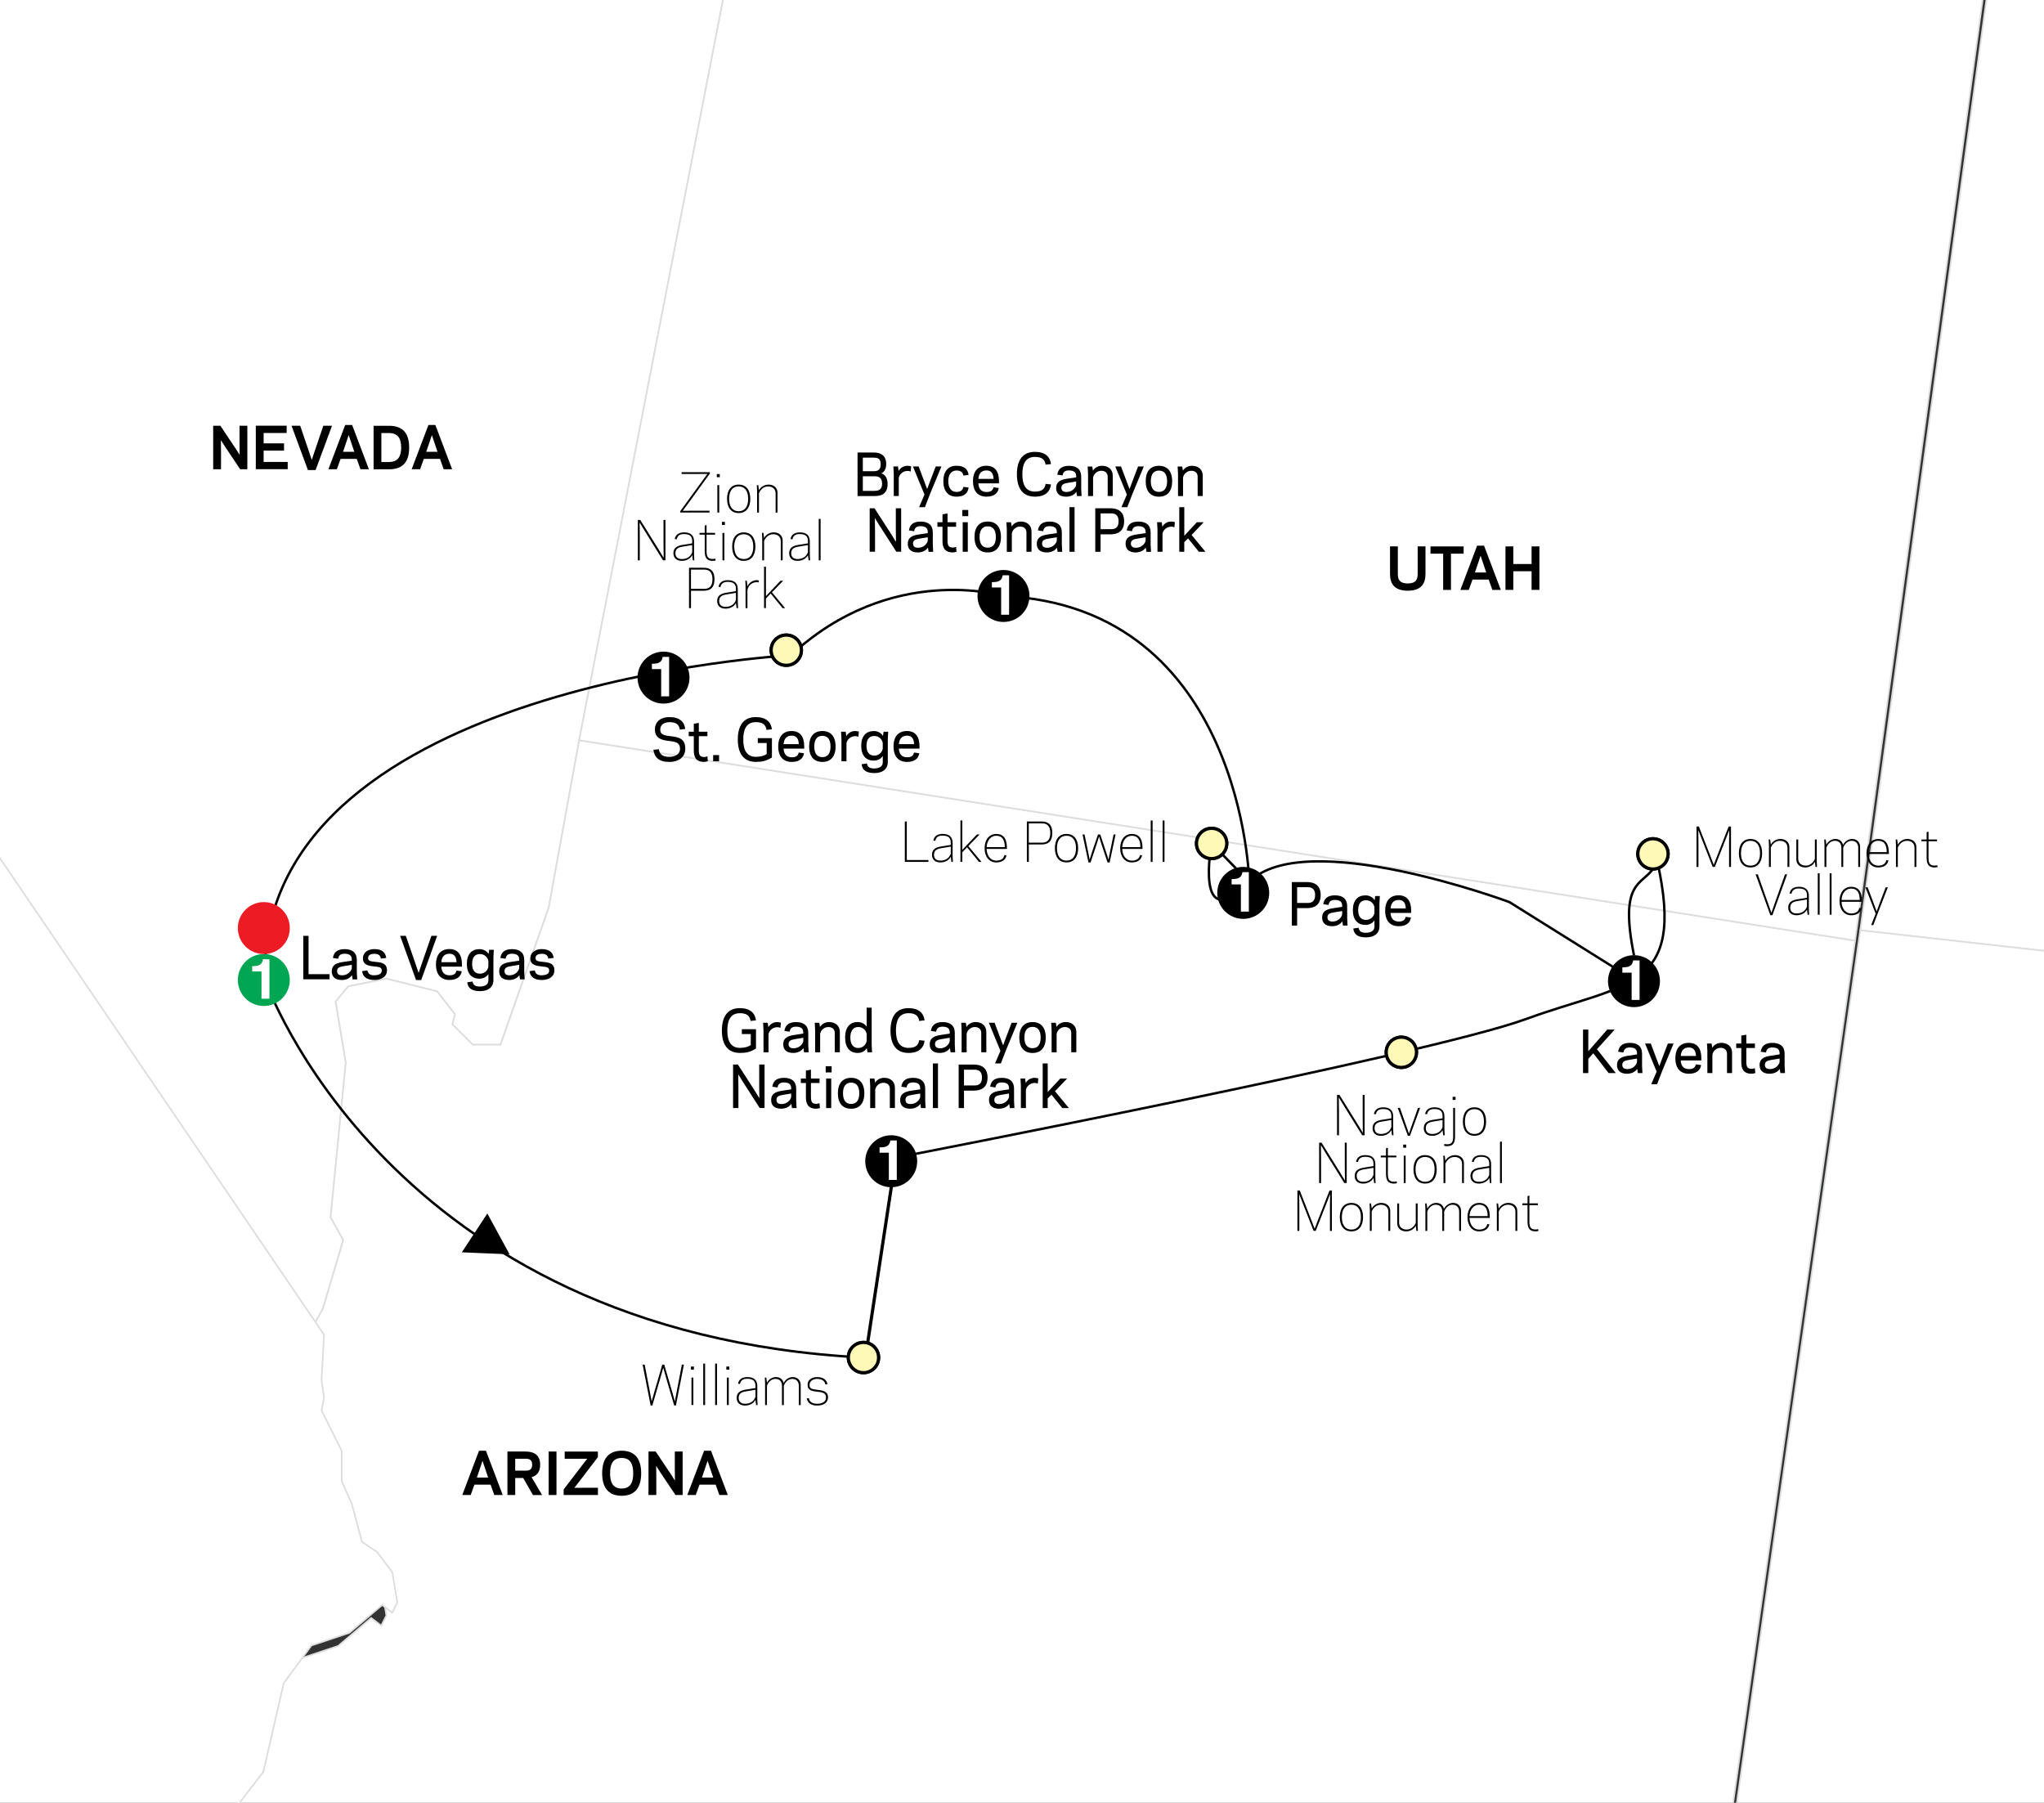 <?xml version="1.0" encoding="utf-8"?>
<!-- Generator: Adobe Illustrator 27.7.0, SVG Export Plug-In . SVG Version: 6.00 Build 0)  -->
<svg version="1.1" xmlns="http://www.w3.org/2000/svg" xmlns:xlink="http://www.w3.org/1999/xlink" x="0px" y="0px"
	 viewBox="0 0 635 560" style="enable-background:new 0 0 635 560;" xml:space="preserve">
<rect x="0" y="0" width="635" height="560" fill="#333333" stroke="none"/>
<style type="text/css">
	.st0{fill:#FFFFFF;stroke:#DCDDDE;stroke-width:0.5;}
	.st1{fill:none;stroke:#000000;stroke-width:0.75;}
	.st2{fill:none;stroke:#000000;}
	.st3{fill:#FFFFFF;}
	.st4{fill:#00A651;}
	.st5{fill:#ED1C24;}
	.st6{fill:#FFFFFF;stroke:#000000;}
	.st7{fill:#FFF9B8;}
	.st8{fill:#333333;}
</style>
<g id="Layer_1">
	<polygon class="st0" points="-157.35,-365.04 -233.01,-67.15 97.19,418.29 96.4,413.56 100.34,406.47 106.64,385.2 102.71,378.1 
		107.43,330.04 104.28,311.11 108.22,306.39 120.04,304.02 135.8,307.96 141.32,315.06 140.52,318.2 146.84,324.51 155.5,324.51 
		170.47,281.95 179.93,229.94 276.87,-268.9 57.78,-314.6 	"/>
	<polygon class="st0" points="495.94,860.38 576.32,292.19 179.93,229.94 179.93,229.94 170.47,281.95 155.5,324.51 146.84,324.51 
		140.52,318.2 141.32,315.06 135.8,307.96 120.04,304.02 108.22,306.39 104.28,311.11 107.43,330.04 102.71,378.1 106.64,385.2 
		100.34,406.47 96.4,413.56 97.19,418.29 96.4,432.48 97.19,437.99 96.4,441.93 102.71,454.53 102.71,464 105.85,471.08 
		109.01,482.9 113.73,486.06 118.46,492.37 120.04,501.82 118.46,504.98 115.31,502.6 105.06,511.29 93.24,515.22 84.58,527.05 
		78.27,554.62 62.51,575.12 53.84,575.12 53.06,580.62 55.42,587.71 54.63,593.23 50.69,605.85 53.84,612.14 64.88,621.61 
		66.45,625.55 63.3,630.28 61.72,636.58 54.63,643.67 50.69,642.89 38.08,640.51 31.78,664.15 324.94,832.79 495.94,861.16 	"/>
	<polygon class="st0" points="576.32,292.19 630.69,-108.92 482.54,-131.78 498.3,-229.49 276.87,-268.9 179.93,229.94 
		179.93,229.94 	"/>
</g>
<g id="routes">
	<polygon class="st0" points="41.8,635.93 -152.08,617.09 -153.65,613.95 -156,604.53 -153.65,599.06 -152.08,598.26 
		-154.44,595.12 -156,595.12 -159.14,586.48 -158.36,583.34 -159.14,551.14 -175.63,515.83 -185.05,506.42 -193.69,491.52 
		-212.52,474.24 -225.08,475.03 -231.36,467.96 -227.44,458.54 -230.57,452.27 -229.79,446.76 -236.86,438.92 -256.48,436.56 
		-268.25,431.84 -282.38,419.3 -291.01,397.32 -303.58,387.9 -316.13,384.76 -352.24,368.28 -364.02,368.28 -378.93,358.07 
		-388.35,349.44 -388.35,341.58 -382.85,334.53 -379.72,317.24 -377.36,306.26 -375,301.55 -378.15,288.98 -387.57,284.28 
		-388.35,273.29 -386,270.16 -383.64,270.16 -382.85,259.94 -392.28,252.1 -416.61,208.93 -418.18,197.17 -422.89,187.73 
		-424.46,178.31 -441.73,153.2 -440.16,128.08 -435.45,123.36 -430.74,121.8 -422.1,112.37 -420.54,95.88 -426.03,89.61 
		-438.59,84.13 -451.15,73.12 -455.86,61.35 -455.07,27.59 -452.72,22.89 -454.29,14.25 -450.36,12.7 -448,-3.01 -444.87,-4.58 
		-441.73,1.7 -441.73,14.25 -440.16,18.18 -428.38,26.82 -426.03,23.69 -425.24,14.25 -430.74,-3.79 -432.31,-14.79 -430.74,-28.9 
		-433.1,-29.69 -441.73,-21.06 -441.73,-15.56 -444.87,-10.85 -455.86,-14.79 -467.62,-31.27 -478.62,-35.98 -478.62,-35.98 
		-473.12,-46.97 -473.12,-83.07 -488.83,-100.35 -495.1,-113.68 -506.88,-144.3 -500.6,-154.5 -502.95,-163.92 -504.52,-171.78 
		-498.24,-193.75 -491.18,-204.75 -488.83,-210.24 -491.18,-231.42 -500.6,-252.62 -501.38,-258.12 -503.74,-263.62 
		-508.44,-268.33 -511.59,-277.74 -513.16,-290.3 -510.81,-294.22 -511.59,-304.44 -501.38,-320.91 -473.12,-352.31 -473.12,-358.6 
		-470.77,-371.15 -464.5,-376.65 -457.43,-388.42 -455.07,-415.89 -460.57,-428.45 -455.07,-441.79 -451.15,-447.29 
		-152.87,-365.66 -228.23,-68.95 100.67,414.61 99.89,428.71 100.67,434.21 99.89,438.14 106.17,450.69 106.17,460.12 
		109.31,467.17 112.45,478.94 117.15,482.09 121.86,488.37 123.43,497.79 121.86,500.92 118.73,498.57 108.52,507.22 96.75,511.14 
		88.11,522.89 81.83,550.37 66.14,570.77 57.5,570.77 56.72,576.28 59.07,583.34 58.28,588.85 54.36,601.39 57.5,607.68 
		68.49,617.09 70.06,621.03 66.92,625.73 65.35,632.01 58.28,639.08 54.36,638.29 	"/>
	<polygon class="st0" points="577.92,288.98 632.08,-110.54 1005.73,-69.73 1156.42,-57.17 1150.15,43.32 1132.88,347.09 
		1055.16,342.37 	"/>
	<polygon class="st0" points="577.92,288.98 497.85,854.92 497.85,855.73 570.86,863.58 576.35,819.62 714.5,836.88 712.93,835.31 
		709.8,827.47 712.93,821.18 712.14,819.62 709.8,816.49 711.37,814.91 1011.99,843.16 1048.1,391.03 1052.03,391.03 
		1055.16,342.37 	"/>
	<path class="st1" d="M388.1,273.96c0,0-1.87-85.35-76.35-88.82c0,0-34.8-10.59-66.03,18.4c0,0-160.21,8.66-163.46,96.34"/>
	<path class="st1" d="M279.28,359.42c0,0,163.98-31.6,194.85-42.89s49.69-8.64,40.77-48.79"/>
	<path class="st1" d="M82.27,304.21c0,0,37.84,109.82,185.98,117.49"/>
	<g>
		<polygon points="150.89,389.32 158.3,389.62 151.4,376.95 143.47,389.01 		"/>
	</g>
	<path class="st1" d="M507.62,304.42l-38.69-24.2c0,0-63.6-23.67-80.83-6.27c-17.24,17.41-11.7-11.95-11.7-11.95l11.7,11.95l0,0"/>
	<path class="st1" d="M513.52,269.94c-3.62,5.04-10.51,3.95-5.9,26.78"/>
</g>
<g id="new_states">
	<g>
		<path d="M229.86,313.16c3.21,0,4.72,1.56,5,3.79l-1.68,0.19c-0.25-1.68-1.28-2.41-3.32-2.41c-3.09,0-3.9,2.51-3.9,5.39
			s0.81,5.37,3.9,5.39c1.45,0,2.62-0.35,3.37-0.87v-3.43h-2.76v-1.51h4.39v5.99c-1.71,1.11-3.11,1.4-5.02,1.39
			c-3.88-0.04-5.58-2.74-5.58-6.96C224.27,315.89,225.96,313.16,229.86,313.16z"/>
		<path d="M238.75,321.25v5.63h-1.56v-6.91l-0.12-2.27h1.43l0.21,1.4c0.49-0.94,1.53-1.61,2.72-1.61c0.44,0,0.89,0.07,1.17,0.19
			l-0.15,1.61c-0.15-0.09-0.51-0.21-0.97-0.21C239.98,319.08,238.91,320.21,238.75,321.25z"/>
		<path d="M245.31,320.48l-1.63-0.24c0.25-1.59,1.12-2.75,3.64-2.75c2.37,0,3.78,1.09,3.78,3.36v3.74l0.12,2.29h-1.43l-0.2-1.32
			c-0.61,0.99-1.86,1.52-3.14,1.52c-2.17,0-3.13-1.07-3.13-2.72c0-1.92,1.37-2.55,3.39-2.86l2.83-0.43v-0.35
			c0-1.28-0.77-1.77-2.19-1.8C245.97,318.91,245.49,319.48,245.31,320.48z M246.55,325.63c1.6,0.03,2.81-1.18,3-2.2v-1.07
			l-2.68,0.45c-1.14,0.19-1.89,0.49-1.89,1.51C244.97,325.21,245.51,325.63,246.55,325.63z"/>
		<path d="M254.74,318.99c0.58-0.9,1.61-1.51,2.81-1.51c1.92,0,3.36,1.09,3.36,3.1v6.29h-1.58v-5.99c0-1.21-0.81-1.85-2.01-1.85
			c-1.43,0-2.42,1.21-2.53,2.17v5.68h-1.56v-6.91l-0.12-2.27h1.43L254.74,318.99z"/>
		<path d="M269.24,318.93v-5.91h1.56v11.57l0.12,2.29h-1.43l-0.2-1.32c-0.54,0.94-1.61,1.52-2.81,1.52c-2.53,0-3.93-1.73-3.93-4.8
			c0-3.07,1.4-4.8,3.93-4.8C267.64,317.49,268.68,318.04,269.24,318.93z M269.24,321.19c-0.13-0.99-1.1-2.17-2.62-2.17
			c-1.5,0-2.45,1.14-2.45,3.26c0,2.13,0.95,3.26,2.45,3.26c1.51,0,2.48-1.16,2.62-2.17V321.19z"/>
		<path d="M282.24,313.16c3.21,0,4.72,1.56,5,3.79l-1.68,0.19c-0.25-1.68-1.28-2.41-3.32-2.41c-3.09,0-3.9,2.51-3.9,5.39
			s0.81,5.39,3.9,5.39c2.04,0,3.08-0.73,3.32-2.41l1.68,0.19c-0.28,2.23-1.79,3.79-5,3.79c-3.9,0-5.59-2.74-5.59-6.96
			C276.64,315.89,278.34,313.16,282.24,313.16z"/>
		<path d="M290.83,320.48l-1.63-0.24c0.25-1.59,1.12-2.75,3.64-2.75c2.37,0,3.78,1.09,3.78,3.36v3.74l0.12,2.29h-1.43l-0.2-1.32
			c-0.61,0.99-1.86,1.52-3.14,1.52c-2.17,0-3.13-1.07-3.13-2.72c0-1.92,1.37-2.55,3.39-2.86l2.83-0.43v-0.35
			c0-1.28-0.77-1.77-2.19-1.8C291.48,318.91,291.01,319.48,290.83,320.48z M292.06,325.63c1.6,0.03,2.81-1.18,2.99-2.2v-1.07
			l-2.68,0.45c-1.14,0.19-1.89,0.49-1.89,1.51C290.48,325.21,291.02,325.63,292.06,325.63z"/>
		<path d="M300.25,318.99c0.58-0.9,1.61-1.51,2.81-1.51c1.92,0,3.36,1.09,3.36,3.1v6.29h-1.58v-5.99c0-1.21-0.81-1.85-2.01-1.85
			c-1.43,0-2.42,1.21-2.53,2.17v5.68h-1.56v-6.91l-0.12-2.27h1.43L300.25,318.99z"/>
		<path d="M312.51,326.27l-1.58,4.07h-1.81l1.68-3.91l-3.6-8.73h1.78l1.79,4.75l0.86,2.27l0.84-2.27l1.81-4.75h1.78L312.51,326.27z"
			/>
		<path d="M316.66,322.29c0-3.2,1.58-4.8,4.11-4.8s4.11,1.59,4.11,4.8c0,3.2-1.58,4.8-4.11,4.8S316.66,325.49,316.66,322.29z
			 M323.3,322.29c0-2.34-1.02-3.31-2.53-3.31c-1.51,0-2.53,0.97-2.53,3.31c0,2.34,1.02,3.31,2.53,3.31
			C322.28,325.59,323.3,324.62,323.3,322.29z"/>
		<path d="M328.21,318.99c0.58-0.9,1.61-1.51,2.81-1.51c1.92,0,3.36,1.09,3.36,3.1v6.29h-1.58v-5.99c0-1.21-0.81-1.85-2.01-1.85
			c-1.43,0-2.42,1.21-2.53,2.17v5.68h-1.56v-6.91l-0.12-2.27h1.43L328.21,318.99z"/>
		<path d="M234.5,338.84l1.41,2.3l-0.05-4.07v-6.39h1.66v13.51h-1.5l-5.25-8.16l-1.42-2.3l0.05,4.07v6.39h-1.66v-13.51h1.5
			L234.5,338.84z"/>
		<path d="M241.56,337.8l-1.63-0.24c0.25-1.59,1.12-2.75,3.64-2.75c2.37,0,3.78,1.09,3.78,3.36v3.74l0.12,2.29h-1.43l-0.2-1.32
			c-0.61,0.99-1.86,1.52-3.14,1.52c-2.17,0-3.13-1.07-3.13-2.72c0-1.92,1.37-2.55,3.39-2.86l2.83-0.43v-0.35
			c0-1.28-0.77-1.77-2.19-1.8C242.22,336.23,241.74,336.8,241.56,337.8z M242.8,342.95c1.6,0.03,2.81-1.18,2.99-2.2v-1.07
			l-2.68,0.45c-1.14,0.19-1.89,0.49-1.89,1.51C241.22,342.53,241.76,342.95,242.8,342.95z"/>
		<path d="M248.79,335.02h1.58v-2.46l1.56-0.28v2.74h2.67v1.4h-2.67v4.33c0,1.73,0.53,2.11,1.65,2.13c0.44,0.02,0.82-0.14,1-0.23
			l0.15,1.54c-0.26,0.1-0.72,0.21-1.18,0.21c-2.67,0-3.18-1.73-3.18-3.55v-4.43h-1.58V335.02z"/>
		<path d="M258.36,333.13h-1.84v-1.92h1.84V333.13z M256.65,335.02h1.58v9.18h-1.58V335.02z"/>
		<path d="M260.3,339.61c0-3.2,1.58-4.8,4.11-4.8c2.53,0,4.11,1.59,4.11,4.8c0,3.21-1.58,4.8-4.11,4.8
			C261.88,344.4,260.3,342.81,260.3,339.61z M266.95,339.61c0-2.34-1.02-3.31-2.53-3.31c-1.51,0-2.53,0.97-2.53,3.31
			c0,2.34,1.02,3.31,2.53,3.31C265.93,342.91,266.95,341.94,266.95,339.61z"/>
		<path d="M271.85,336.31c0.58-0.9,1.61-1.51,2.81-1.51c1.92,0,3.36,1.09,3.36,3.1v6.29h-1.58v-5.99c0-1.21-0.81-1.85-2.01-1.85
			c-1.43,0-2.42,1.21-2.53,2.17v5.68h-1.56v-6.91l-0.12-2.27h1.43L271.85,336.31z"/>
		<path d="M281.64,337.8l-1.63-0.24c0.25-1.59,1.12-2.75,3.64-2.75c2.37,0,3.78,1.09,3.78,3.36v3.74l0.12,2.29h-1.43l-0.2-1.32
			c-0.61,0.99-1.86,1.52-3.14,1.52c-2.17,0-3.13-1.07-3.13-2.72c0-1.92,1.37-2.55,3.39-2.86l2.83-0.43v-0.35
			c0-1.28-0.77-1.77-2.19-1.8C282.3,336.23,281.83,336.8,281.64,337.8z M282.88,342.95c1.6,0.03,2.81-1.18,2.99-2.2v-1.07
			l-2.68,0.45c-1.14,0.19-1.89,0.49-1.89,1.51C281.3,342.53,281.84,342.95,282.88,342.95z"/>
		<path d="M289.82,330.34h1.58v13.86h-1.58V330.34z"/>
		<path d="M299.48,344.2h-1.65v-13.51h4.74c2.06,0,4.23,0.8,4.23,4.04s-2.15,4.05-4.21,4.05h-3.11V344.2z M302.75,337.18
			c0.99,0,2.32-0.28,2.32-2.46c0-2.17-1.33-2.44-2.32-2.44h-3.27v4.9H302.75z"/>
		<path d="M309.24,337.8l-1.63-0.24c0.25-1.59,1.12-2.75,3.64-2.75c2.37,0,3.78,1.09,3.78,3.36v3.74l0.12,2.29h-1.43l-0.2-1.32
			c-0.61,0.99-1.86,1.52-3.14,1.52c-2.17,0-3.13-1.07-3.13-2.72c0-1.92,1.37-2.55,3.39-2.86l2.83-0.43v-0.35
			c0-1.28-0.77-1.77-2.19-1.8C309.9,336.23,309.42,336.8,309.24,337.8z M310.47,342.95c1.6,0.03,2.81-1.18,3-2.2v-1.07l-2.68,0.45
			c-1.14,0.19-1.89,0.49-1.89,1.51C308.89,342.53,309.43,342.95,310.47,342.95z"/>
		<path d="M318.71,338.57v5.63h-1.56v-6.91l-0.12-2.27h1.43l0.21,1.4c0.49-0.94,1.53-1.61,2.72-1.61c0.44,0,0.89,0.07,1.17,0.19
			l-0.15,1.61c-0.15-0.09-0.51-0.21-0.97-0.21C319.95,336.4,318.88,337.53,318.71,338.57z"/>
		<path d="M323.93,344.2v-13.86h1.56v8.9l1.51-1.66l2.4-2.56h2.12l-3.77,3.95l4.31,5.23h-2.04l-3.37-4.16l-1.17,1.18v2.98H323.93z"
			/>
	</g>
	<g>
		<g>
			<path d="M206.36,423.9l2.38,8.17l0.92,3.23l0.63-3.35l1.54-8.06h0.64l-2.49,12.71h-0.53l-2.51-8.59l-0.89-3.14l-0.89,3.14
				l-2.5,8.59h-0.53l-2.49-12.71h0.64l1.54,8.06l0.63,3.35l0.92-3.23l2.38-8.17H206.36z"/>
			<path d="M215.57,425.46h-0.92v-0.97h0.92V425.46z M214.82,427.92h0.58v8.52h-0.58V427.92z"/>
			<path d="M218.47,423.58h0.58v12.87h-0.58V423.58z"/>
			<path d="M222.17,423.58h0.58v12.87h-0.58V423.58z"/>
			<path d="M226.57,425.46h-0.92v-0.97h0.92V425.46z M225.82,427.92h0.58v8.52h-0.58V427.92z"/>
			<path d="M231.76,431.64l2.93-0.47v-0.68c0-1.66-0.9-2.17-2.49-2.2c-1.45-0.03-2.12,0.58-2.32,1.62l-0.61-0.08
				c0.24-1.19,1.05-2.07,2.93-2.07c1.96,0,3.07,0.92,3.07,2.8v4.15l0.08,1.74h-0.46l-0.2-1.61c-0.66,1.27-2.03,1.77-3.22,1.77
				c-1.76,0-2.61-1-2.61-2.38C228.86,432.57,230.02,431.91,231.76,431.64z M231.47,436.05c1.85,0,2.8-0.98,3.22-2.14v-2.2l-3.01,0.5
				c-1.24,0.21-2.2,0.61-2.2,2.03C229.49,435.4,230.19,436.05,231.47,436.05z"/>
			<path d="M238.27,429.53c0.5-1.01,1.6-1.77,2.77-1.77c1.25,0,2.15,0.68,2.4,1.85c0.66-1.24,1.77-1.85,2.84-1.85
				c1.41,0,2.47,0.92,2.47,2.51v6.18h-0.58v-5.93c0-1.42-0.81-2.19-2.05-2.19c-1.45,0-2.31,1.29-2.61,2.12v6h-0.58v-5.93
				c0-1.42-0.73-2.19-2.05-2.19c-1.45,0-2.31,1.29-2.61,2.12v6h-0.58v-6.79l-0.08-1.74h0.46L238.27,429.53z"/>
			<path d="M251.5,430.21c0,1.22,0.78,1.32,2.55,1.53c1.48,0.18,3.19,0.42,3.19,2.3c0,1.82-1.51,2.57-3.42,2.57
				c-1.89,0-2.95-0.88-3.19-2.2l0.64-0.1c0.21,1.08,1.01,1.74,2.54,1.74c1.53,0,2.8-0.53,2.8-1.99c0-1.45-1.22-1.59-2.86-1.77
				c-1.31-0.14-2.86-0.35-2.86-2.06c0-1.74,1.42-2.46,2.99-2.46c1.89,0,2.95,0.88,3.19,2.2l-0.64,0.1
				c-0.21-1.08-1.04-1.74-2.57-1.74C252.83,428.33,251.5,428.81,251.5,430.21z"/>
		</g>
	</g>
	<g>
		<path d="M152.41,461.18h-5.02l-1.16,3.22h-2.62l5.21-13.75h2.15l5.21,13.75h-2.62L152.41,461.18z M149.9,453.78l-1.75,5.2h3.5
			L149.9,453.78z"/>
		<path d="M160.06,464.4h-2.42v-13.51h5.58c2.34,0,4.59,0.78,4.59,4.11c0,2.39-1.16,3.45-2.67,3.85l3.27,5.56h-2.84l-3.03-5.3h-2.48
			V464.4z M163.37,456.83c0.85,0,1.96-0.16,1.96-1.84c0-1.7-1.11-1.85-1.96-1.85h-3.31v3.69H163.37z"/>
		<path d="M172.88,464.4h-2.43v-13.51h2.43V464.4z"/>
		<path d="M175.11,462.67l6.37-8.33l0.97-1.21l-2.67,0.02h-4.35v-2.25h10.32v1.73l-6.37,8.33l-0.97,1.21l2.67-0.02h4.68v2.25h-10.65
			V462.67z"/>
		<path d="M187.07,457.64c0-4.26,1.78-7,6.06-7s6.06,2.74,6.06,7c0,4.26-1.78,7-6.06,7S187.07,461.9,187.07,457.64z M189.53,457.64
			c0,2.56,0.71,4.75,3.6,4.75c2.89,0,3.59-2.18,3.59-4.75c0-2.56-0.69-4.75-3.59-4.75C190.24,452.89,189.53,455.08,189.53,457.64z"
			/>
		<path d="M205.18,457.43l-1.33-2.08l0.04,3.24v5.8h-2.43v-13.51h2.23l4.66,6.96l1.33,2.08l-0.04-3.24v-5.8h2.43v13.51h-2.23
			L205.18,457.43z"/>
		<path d="M222.33,461.18h-5.02l-1.16,3.22h-2.62l5.21-13.75h2.15l5.21,13.75h-2.62L222.33,461.18z M219.82,453.78l-1.75,5.2h3.5
			L219.82,453.78z"/>
	</g>
	<g>
		<path d="M431.83,178.31v-8.58h2.43v8.58c0,1.65,0.52,2.93,3.08,2.93c2.56,0,3.08-1.28,3.08-2.93v-8.58h2.43v8.58
			c0,2.94-1.3,5.18-5.51,5.18C433.12,183.49,431.83,181.25,431.83,178.31z"/>
		<path d="M450.77,183.25h-2.43v-11.26h-3.93v-2.25h10.29v2.25h-3.93V183.25z"/>
		<path d="M462.48,180.03h-5.02l-1.16,3.22h-2.62l5.21-13.75h2.15l5.21,13.75h-2.62L462.48,180.03z M459.97,172.63l-1.75,5.2h3.5
			L459.97,172.63z"/>
		<path d="M478.24,169.73v13.51h-2.43v-5.79h-5.68v5.79h-2.43v-13.51h2.43v5.47h5.68v-5.47H478.24z"/>
	</g>
	<g>
		<path d="M69.95,138.8l-1.33-2.08l0.04,3.24v5.8h-2.43v-13.51h2.23l4.66,6.96l1.33,2.08l-0.04-3.24v-5.8h2.43v13.51h-2.23
			L69.95,138.8z"/>
		<path d="M89.06,132.25v2.25H81.9v3.22h6.34v2.25H81.9v3.53h7.48v2.25h-9.91v-13.51H89.06z"/>
		<path d="M96.85,142.87l1.07-3.19l2.53-7.43h2.69l-5.09,13.76h-2.39l-5.09-13.76h2.69l2.53,7.43L96.85,142.87z"/>
		<path d="M110.83,142.54h-5.02l-1.16,3.22h-2.62l5.21-13.75h2.15l5.21,13.75h-2.62L110.83,142.54z M108.32,135.15l-1.75,5.2h3.5
			L108.32,135.15z"/>
		<path d="M116.06,145.77v-13.51h4.78c4.12,0,6.27,2.1,6.27,6.76s-2.15,6.76-6.27,6.76H116.06z M120.84,143.51
			c2.81,0,3.79-1.75,3.79-4.5c0-2.75-0.99-4.5-3.79-4.5h-2.36v9.01H120.84z"/>
		<path d="M136.69,142.54h-5.02l-1.16,3.22h-2.62l5.21-13.75h2.15l5.21,13.75h-2.62L136.69,142.54z M134.17,135.15l-1.75,5.2h3.5
			L134.17,135.15z"/>
	</g>
	<g>
		<path d="M213.55,156.72l-1.44,1.95l3.04-0.02h5.27v0.56h-9.09v-0.42l7-9.63l1.44-1.95l-3.04,0.02h-4.97v-0.56h8.79v0.42
			L213.55,156.72z"/>
		<path d="M223.61,148.23h-0.92v-0.97h0.92V148.23z M222.86,150.69h0.58v8.52h-0.58V150.69z"/>
		<path d="M225.87,154.95c0-2.77,1.31-4.42,3.61-4.42s3.61,1.66,3.61,4.42s-1.31,4.42-3.61,4.42S225.87,157.72,225.87,154.95z
			 M226.51,154.95c0,2.44,1.06,3.86,2.96,3.86c1.91,0,2.96-1.42,2.96-3.86c0-2.44-1.05-3.86-2.96-3.86
			C227.56,151.09,226.51,152.51,226.51,154.95z"/>
		<path d="M235.78,152.3c0.5-1.01,1.67-1.77,2.98-1.77c1.56,0,2.78,0.92,2.78,2.51v6.18h-0.58v-5.93c0-1.42-0.96-2.19-2.35-2.19
			c-1.6,0-2.52,1.29-2.83,2.12v6h-0.58v-6.79l-0.08-1.74h0.46L235.78,152.3z"/>
		<path d="M200.54,165.31l-1.83-3.02l0.05,4.37v7.4h-0.6v-12.55h0.75l5.44,8.75l1.83,3.02l-0.05-4.37v-7.4h0.6v12.55h-0.75
			L200.54,165.31z"/>
		<path d="M212.11,169.25l2.93-0.47v-0.68c0-1.66-0.9-2.17-2.49-2.2c-1.45-0.03-2.12,0.58-2.32,1.62l-0.61-0.08
			c0.24-1.19,1.05-2.07,2.93-2.07c1.96,0,3.07,0.92,3.07,2.8v4.15l0.08,1.74h-0.46l-0.2-1.61c-0.66,1.27-2.03,1.77-3.22,1.77
			c-1.76,0-2.61-1-2.61-2.38C209.2,170.18,210.37,169.52,212.11,169.25z M211.82,173.66c1.85,0,2.8-0.98,3.22-2.14v-2.2l-3.01,0.5
			c-1.24,0.21-2.2,0.61-2.2,2.03C209.83,173.01,210.53,173.66,211.82,173.66z"/>
		<path d="M222.22,173.5l0.12,0.58c-0.18,0.08-0.53,0.14-0.87,0.14c-2.38,0-2.54-1.58-2.54-3.35v-4.79h-1.62v-0.55h1.62v-2.25
			l0.58-0.21v2.46h2.64v0.55h-2.64v5.23c0,1.96,0.73,2.33,1.96,2.33C221.84,173.64,222.12,173.55,222.22,173.5z"/>
		<path d="M225.2,163.08h-0.92v-0.97h0.92V163.08z M224.45,165.54h0.58v8.52h-0.58V165.54z"/>
		<path d="M227.46,169.8c0-2.77,1.31-4.42,3.61-4.42s3.61,1.66,3.61,4.42s-1.31,4.42-3.61,4.42S227.46,172.56,227.46,169.8z
			 M228.1,169.8c0,2.44,1.06,3.86,2.96,3.86c1.91,0,2.96-1.42,2.96-3.86c0-2.44-1.05-3.86-2.96-3.86
			C229.16,165.94,228.1,167.35,228.1,169.8z"/>
		<path d="M237.38,167.14c0.5-1.01,1.67-1.77,2.98-1.77c1.56,0,2.78,0.92,2.78,2.51v6.18h-0.58v-5.93c0-1.42-0.96-2.19-2.35-2.19
			c-1.6,0-2.52,1.29-2.83,2.12v6h-0.58v-6.79l-0.08-1.74h0.46L237.38,167.14z"/>
		<path d="M248.07,169.25l2.93-0.47v-0.68c0-1.66-0.9-2.17-2.49-2.2c-1.45-0.03-2.12,0.58-2.32,1.62l-0.61-0.08
			c0.24-1.19,1.05-2.07,2.93-2.07c1.96,0,3.07,0.92,3.07,2.8v4.15l0.08,1.74h-0.46l-0.2-1.61c-0.66,1.27-2.03,1.77-3.22,1.77
			c-1.76,0-2.61-1-2.61-2.38C245.17,170.18,246.33,169.52,248.07,169.25z M247.78,173.66c1.85,0,2.8-0.98,3.22-2.14v-2.2l-3.01,0.5
			c-1.24,0.21-2.2,0.61-2.2,2.03C245.8,173.01,246.5,173.66,247.78,173.66z"/>
		<path d="M254.35,161.19h0.58v12.87h-0.58V161.19z"/>
		<path d="M214.67,188.91h-0.61v-12.55h4.52c1.83,0,3.38,0.68,3.38,3.57c0,2.89-1.54,3.57-3.38,3.57h-3.91V188.91z M218.82,182.92
			c1.33,0,2.52-0.63,2.52-2.99c0-2.36-1.19-2.99-2.52-2.99h-4.16v5.98H218.82z"/>
		<path d="M225.7,184.1l2.93-0.47v-0.68c0-1.66-0.9-2.17-2.49-2.2c-1.45-0.03-2.12,0.58-2.32,1.62l-0.61-0.08
			c0.24-1.19,1.05-2.07,2.93-2.07c1.96,0,3.07,0.92,3.07,2.8v4.15l0.08,1.74h-0.46l-0.2-1.61c-0.66,1.27-2.03,1.77-3.22,1.77
			c-1.76,0-2.61-1-2.61-2.38C222.79,185.03,223.96,184.37,225.7,184.1z M225.41,188.5c1.85,0,2.8-0.98,3.22-2.14v-2.2l-3.01,0.5
			c-1.24,0.21-2.2,0.61-2.2,2.03C223.42,187.86,224.12,188.5,225.41,188.5z"/>
		<path d="M235.78,180.28l-0.08,0.64c-0.15-0.03-0.37-0.08-0.6-0.08c-1.79,0-2.86,1.46-2.9,2.64v5.42h-0.58v-6.79l-0.08-1.74h0.46
			l0.21,1.77c0.52-1.22,1.77-1.93,2.89-1.93C235.32,180.22,235.58,180.24,235.78,180.28z"/>
		<path d="M237.37,188.91v-12.87h0.58v9.14l1.89-2.01l2.64-2.78h0.84l-3.5,3.6l4.08,4.92h-0.78l-3.7-4.54l-1.48,1.54v2.99H237.37z"
			/>
	</g>
	<g>
		<path d="M266.41,154.08v-13.51h5.2c1.56,0,3.7,0.61,3.7,3.59c0,1.72-0.84,2.62-1.53,2.88c1.07,0.26,1.97,1.37,1.97,3.26
			c0,3.15-1.97,3.79-4.05,3.79H266.41z M268.05,142.16v4.21h3.39c1.27,0,2.16-0.42,2.16-2.15c0-1.72-0.86-2.06-2.16-2.06H268.05z
			 M271.57,152.48c0.97,0,2.47-0.1,2.47-2.22c0-2.11-1.33-2.32-2.4-2.32h-3.59v4.54H271.57z"/>
		<path d="M279.22,148.45v5.63h-1.56v-6.91l-0.12-2.27h1.43l0.21,1.4c0.49-0.94,1.53-1.61,2.72-1.61c0.44,0,0.89,0.07,1.17,0.19
			l-0.15,1.61c-0.15-0.09-0.51-0.21-0.97-0.21C280.46,146.28,279.39,147.41,279.22,148.45z"/>
		<path d="M288.92,153.47l-1.58,4.07h-1.81l1.68-3.91l-3.6-8.73h1.78l1.79,4.75l0.86,2.27l0.84-2.27l1.81-4.75h1.78L288.92,153.47z"
			/>
		<path d="M297.13,152.81c1.37,0.02,1.96-0.59,2.16-1.58l1.63,0.21c-0.25,1.65-1.2,2.84-3.78,2.84c-2.57,0-4.08-1.73-4.08-4.8
			c0-3.07,1.51-4.8,4.08-4.8c2.58,0,3.54,1.2,3.78,2.84l-1.63,0.21c-0.2-0.99-0.79-1.59-2.16-1.58c-1.55,0.04-2.53,1.2-2.53,3.33
			C294.59,151.62,295.58,152.78,297.13,152.81z"/>
		<path d="M303.94,150.16c0.11,1.87,1.08,2.67,2.53,2.67c1.41,0.03,1.99-0.55,2.17-1.46l1.64,0.21c-0.2,1.45-1.28,2.7-3.8,2.7
			c-2.6,0-4.2-1.61-4.2-4.8c0-3.19,1.6-4.8,4.15-4.8c2.65,0,3.92,1.73,3.92,4.78v0.69H303.94z M303.95,148.76h4.71
			c-0.03-1.7-0.76-2.65-2.21-2.63C305.04,146.13,304.07,146.94,303.95,148.76z"/>
		<path d="M321.51,140.36c3.21,0,4.72,1.56,5,3.79l-1.68,0.19c-0.25-1.68-1.28-2.41-3.32-2.41c-3.09,0-3.9,2.51-3.9,5.39
			c0,2.88,0.81,5.39,3.9,5.39c2.04,0,3.08-0.73,3.32-2.41l1.68,0.19c-0.28,2.23-1.79,3.79-5,3.79c-3.9,0-5.59-2.74-5.59-6.96
			C315.91,143.1,317.61,140.36,321.51,140.36z"/>
		<path d="M330.1,147.69l-1.63-0.24c0.25-1.59,1.12-2.75,3.64-2.75c2.37,0,3.78,1.09,3.78,3.36v3.74l0.12,2.29h-1.43l-0.2-1.32
			c-0.61,0.99-1.86,1.52-3.14,1.52c-2.17,0-3.13-1.07-3.13-2.72c0-1.92,1.37-2.55,3.39-2.86l2.83-0.43v-0.35
			c0-1.28-0.77-1.77-2.19-1.8C330.76,146.11,330.28,146.68,330.1,147.69z M331.33,152.83c1.6,0.03,2.81-1.18,2.99-2.2v-1.07
			l-2.68,0.45c-1.14,0.19-1.89,0.49-1.89,1.51C329.75,152.42,330.3,152.83,331.33,152.83z"/>
		<path d="M339.53,146.2c0.58-0.9,1.61-1.51,2.81-1.51c1.92,0,3.36,1.09,3.36,3.1v6.29h-1.58v-5.99c0-1.21-0.81-1.85-2.01-1.85
			c-1.43,0-2.42,1.21-2.53,2.17v5.68h-1.56v-6.91l-0.12-2.27h1.43L339.53,146.2z"/>
		<path d="M351.79,153.47l-1.58,4.07h-1.81l1.68-3.91l-3.6-8.73h1.78l1.79,4.75l0.86,2.27l0.84-2.27l1.81-4.75h1.78L351.79,153.47z"
			/>
		<path d="M355.93,149.49c0-3.2,1.58-4.8,4.11-4.8s4.11,1.59,4.11,4.8c0,3.21-1.58,4.8-4.11,4.8S355.93,152.69,355.93,149.49z
			 M362.58,149.49c0-2.34-1.02-3.31-2.53-3.31c-1.51,0-2.53,0.97-2.53,3.31c0,2.34,1.02,3.31,2.53,3.31
			C361.56,152.8,362.58,151.83,362.58,149.49z"/>
		<path d="M367.48,146.2c0.58-0.9,1.61-1.51,2.81-1.51c1.92,0,3.36,1.09,3.36,3.1v6.29h-1.58v-5.99c0-1.21-0.81-1.85-2.01-1.85
			c-1.43,0-2.42,1.21-2.53,2.17v5.68h-1.56v-6.91l-0.12-2.27h1.43L367.48,146.2z"/>
		<path d="M276.94,166.04l1.41,2.3l-0.05-4.07v-6.39h1.66v13.51h-1.5l-5.25-8.16l-1.42-2.3l0.05,4.07v6.39h-1.66v-13.51h1.5
			L276.94,166.04z"/>
		<path d="M284,165.01l-1.63-0.24c0.25-1.59,1.12-2.75,3.64-2.75c2.37,0,3.78,1.09,3.78,3.36v3.74l0.12,2.29h-1.43l-0.2-1.32
			c-0.61,0.99-1.86,1.52-3.14,1.52c-2.17,0-3.13-1.07-3.13-2.72c0-1.92,1.37-2.55,3.39-2.86l2.83-0.43v-0.35
			c0-1.28-0.77-1.77-2.19-1.8C284.65,163.43,284.18,164,284,165.01z M285.23,170.15c1.6,0.03,2.81-1.18,2.99-2.2v-1.07l-2.68,0.45
			c-1.14,0.19-1.89,0.49-1.89,1.51C283.65,169.73,284.19,170.15,285.23,170.15z"/>
		<path d="M291.22,162.22h1.58v-2.46l1.56-0.28v2.74h2.67v1.4h-2.67v4.33c0,1.73,0.53,2.11,1.65,2.13c0.44,0.02,0.82-0.14,1-0.23
			l0.15,1.54c-0.26,0.1-0.72,0.21-1.18,0.21c-2.67,0-3.18-1.73-3.18-3.55v-4.43h-1.58V162.22z"/>
		<path d="M300.8,160.33h-1.84v-1.92h1.84V160.33z M299.08,162.22h1.58v9.18h-1.58V162.22z"/>
		<path d="M302.74,166.81c0-3.2,1.58-4.8,4.11-4.8c2.53,0,4.11,1.59,4.11,4.8c0,3.2-1.58,4.8-4.11,4.8
			C304.32,171.61,302.74,170.01,302.74,166.81z M309.38,166.81c0-2.34-1.02-3.31-2.53-3.31c-1.51,0-2.53,0.97-2.53,3.31
			c0,2.34,1.02,3.31,2.53,3.31C308.36,170.12,309.38,169.15,309.38,166.81z"/>
		<path d="M314.29,163.52c0.58-0.9,1.61-1.51,2.81-1.51c1.92,0,3.36,1.09,3.36,3.1v6.29h-1.58v-5.99c0-1.21-0.81-1.85-2.01-1.85
			c-1.43,0-2.42,1.21-2.53,2.17v5.68h-1.56v-6.91l-0.12-2.27h1.43L314.29,163.52z"/>
		<path d="M324.08,165.01l-1.63-0.24c0.25-1.59,1.12-2.75,3.64-2.75c2.37,0,3.78,1.09,3.78,3.36v3.74l0.12,2.29h-1.43l-0.2-1.32
			c-0.61,0.99-1.86,1.52-3.14,1.52c-2.17,0-3.13-1.07-3.13-2.72c0-1.92,1.37-2.55,3.39-2.86l2.83-0.43v-0.35
			c0-1.28-0.77-1.77-2.19-1.8C324.73,163.43,324.26,164,324.08,165.01z M325.31,170.15c1.6,0.03,2.81-1.18,3-2.2v-1.07l-2.68,0.45
			c-1.14,0.19-1.89,0.49-1.89,1.51C323.73,169.73,324.27,170.15,325.31,170.15z"/>
		<path d="M332.25,157.54h1.58v13.86h-1.58V157.54z"/>
		<path d="M341.91,171.4h-1.65v-13.51h4.74c2.06,0,4.23,0.8,4.23,4.04c0,3.24-2.15,4.05-4.21,4.05h-3.11V171.4z M345.19,164.38
			c0.99,0,2.32-0.28,2.32-2.46c0-2.17-1.33-2.44-2.32-2.44h-3.27v4.9H345.19z"/>
		<path d="M351.67,165.01l-1.63-0.24c0.25-1.59,1.12-2.75,3.64-2.75c2.37,0,3.78,1.09,3.78,3.36v3.74l0.12,2.29h-1.43l-0.2-1.32
			c-0.61,0.99-1.86,1.52-3.14,1.52c-2.17,0-3.13-1.07-3.13-2.72c0-1.92,1.37-2.55,3.39-2.86l2.83-0.43v-0.35
			c0-1.28-0.77-1.77-2.19-1.8C352.33,163.43,351.85,164,351.67,165.01z M352.9,170.15c1.6,0.03,2.81-1.18,3-2.2v-1.07l-2.68,0.45
			c-1.14,0.19-1.89,0.49-1.89,1.51C351.32,169.73,351.87,170.15,352.9,170.15z"/>
		<path d="M361.15,165.77v5.63h-1.56v-6.91l-0.12-2.27h1.43l0.21,1.4c0.49-0.94,1.53-1.61,2.72-1.61c0.44,0,0.89,0.07,1.17,0.19
			l-0.15,1.61c-0.15-0.09-0.51-0.21-0.97-0.21C362.38,163.6,361.31,164.73,361.15,165.77z"/>
		<path d="M366.36,171.4v-13.86h1.56v8.9l1.51-1.66l2.4-2.56h2.12l-3.77,3.95l4.31,5.23h-2.04l-3.37-4.16l-1.17,1.18v2.98H366.36z"
			/>
	</g>
	<g>
		<g>
			<path d="M528.65,260.56l-1.05-2.7l0.05,4.04v7.4h-0.6v-12.55h0.73l3.51,8.96l1.11,2.91l1.12-2.91l3.51-8.96h0.73v12.55h-0.6v-7.4
				l0.05-4.04l-1.05,2.7l-3.42,8.73h-0.67L528.65,260.56z"/>
			<path d="M540.21,265.04c0-2.77,1.31-4.42,3.61-4.42s3.61,1.66,3.61,4.42s-1.31,4.42-3.61,4.42S540.21,267.8,540.21,265.04z
				 M540.86,265.04c0,2.44,1.06,3.86,2.96,3.86c1.91,0,2.96-1.42,2.96-3.86s-1.05-3.86-2.96-3.86
				C541.91,261.18,540.86,262.59,540.86,265.04z"/>
			<path d="M550.13,262.38c0.5-1.01,1.67-1.77,2.98-1.77c1.56,0,2.78,0.92,2.78,2.51v6.18h-0.58v-5.93c0-1.42-0.96-2.19-2.35-2.19
				c-1.6,0-2.52,1.29-2.83,2.12v6h-0.58v-6.79l-0.08-1.74h0.46L550.13,262.38z"/>
			<path d="M563.82,267.69c-0.5,1.01-1.67,1.77-2.98,1.77c-1.56,0-2.78-0.92-2.78-2.51v-6.18h0.58v5.93c0,1.42,0.96,2.19,2.35,2.19
				c1.6,0,2.52-1.29,2.83-2.12v-6h0.58v6.79l0.08,1.74h-0.46L563.82,267.69z"/>
			<path d="M567.39,262.38c0.5-1.01,1.6-1.77,2.77-1.77c1.25,0,2.15,0.68,2.4,1.85c0.66-1.24,1.77-1.85,2.84-1.85
				c1.41,0,2.47,0.92,2.47,2.51v6.18h-0.58v-5.93c0-1.42-0.81-2.19-2.05-2.19c-1.45,0-2.31,1.29-2.61,2.12v6h-0.58v-5.93
				c0-1.42-0.73-2.19-2.05-2.19c-1.45,0-2.31,1.29-2.61,2.12v6h-0.58v-6.79l-0.08-1.74h0.46L567.39,262.38z"/>
			<path d="M580.5,265.26c0.08,2.22,1.3,3.64,2.98,3.64c1.53,0,2.34-0.66,2.55-1.74l0.64,0.1c-0.24,1.32-1.3,2.2-3.19,2.2
				c-2.15,0-3.61-1.77-3.61-4.42s1.45-4.42,3.61-4.42c2.49,0,3.33,1.75,3.33,4.41v0.24H580.5z M580.5,264.71h5.65
				c-0.03-2.17-0.69-3.54-2.67-3.54C581.83,261.18,580.63,262.56,580.5,264.71z"/>
			<path d="M589.59,262.38c0.5-1.01,1.67-1.77,2.98-1.77c1.56,0,2.78,0.92,2.78,2.51v6.18h-0.58v-5.93c0-1.42-0.96-2.19-2.35-2.19
				c-1.6,0-2.52,1.29-2.83,2.12v6h-0.58v-6.79l-0.08-1.74h0.46L589.59,262.38z"/>
			<path d="M601.83,268.74l0.12,0.58c-0.18,0.08-0.53,0.14-0.87,0.14c-2.38,0-2.54-1.58-2.54-3.35v-4.79h-1.62v-0.55h1.62v-2.25
				l0.58-0.21v2.46h2.64v0.55h-2.64v5.23c0,1.96,0.73,2.33,1.96,2.33C601.45,268.88,601.73,268.78,601.83,268.74z"/>
			<path d="M550.31,283.56l1.3-3.72l2.93-8.25h0.67l-4.58,12.71h-0.64l-4.58-12.71h0.67l2.93,8.25L550.31,283.56z"/>
			<path d="M558.44,279.34l2.93-0.47v-0.68c0-1.66-0.9-2.17-2.49-2.2c-1.45-0.03-2.12,0.58-2.32,1.62l-0.61-0.08
				c0.24-1.19,1.05-2.07,2.93-2.07c1.96,0,3.07,0.92,3.07,2.8v4.15l0.08,1.74h-0.46l-0.2-1.61c-0.66,1.27-2.03,1.77-3.22,1.77
				c-1.76,0-2.61-1-2.61-2.38C555.54,280.27,556.7,279.61,558.44,279.34z M558.15,283.74c1.85,0,2.8-0.98,3.22-2.14v-2.2l-3.01,0.5
				c-1.24,0.21-2.2,0.61-2.2,2.03C556.16,283.1,556.87,283.74,558.15,283.74z"/>
			<path d="M564.72,271.28h0.58v12.87h-0.58V271.28z"/>
			<path d="M568.42,271.28H569v12.87h-0.58V271.28z"/>
			<path d="M572.1,280.11c0.08,2.22,1.3,3.64,2.98,3.64c1.53,0,2.34-0.66,2.55-1.74l0.64,0.1c-0.24,1.32-1.3,2.2-3.19,2.2
				c-2.15,0-3.61-1.77-3.61-4.42c0-2.65,1.45-4.42,3.61-4.42c2.49,0,3.33,1.75,3.33,4.41v0.24H572.1z M572.1,279.56h5.65
				c-0.03-2.17-0.69-3.54-2.67-3.54C573.43,276.02,572.22,277.4,572.1,279.56z"/>
			<path d="M583.48,283.39l-1.51,3.97h-0.66l1.39-3.54l-3.18-8.2h0.69l1.73,4.57l1.07,2.94l1.07-2.94l1.74-4.57h0.67L583.48,283.39z
				"/>
		</g>
	</g>
	<g>
		<g>
			<path d="M417.75,343.91l-1.83-3.02l0.05,4.37v7.4h-0.6v-12.55h0.75l5.44,8.75l1.83,3.02l-0.05-4.37v-7.4h0.6v12.55h-0.75
				L417.75,343.91z"/>
			<path d="M429.31,347.85l2.93-0.47v-0.68c0-1.66-0.9-2.17-2.49-2.2c-1.45-0.03-2.12,0.58-2.32,1.62l-0.61-0.08
				c0.24-1.19,1.05-2.07,2.93-2.07c1.96,0,3.07,0.92,3.07,2.8v4.15l0.08,1.74h-0.46l-0.2-1.61c-0.66,1.27-2.03,1.77-3.22,1.77
				c-1.76,0-2.61-1-2.61-2.38C426.41,348.78,427.57,348.12,429.31,347.85z M429.02,352.25c1.85,0,2.8-0.98,3.22-2.14v-2.2l-3.01,0.5
				c-1.24,0.21-2.2,0.61-2.2,2.03C427.04,351.61,427.74,352.25,429.02,352.25z"/>
			<path d="M438.02,352.82h-0.64l-3.16-8.69h0.69l1.73,4.91l1.07,3.1l1.07-3.1l1.74-4.91h0.67L438.02,352.82z"/>
			<path d="M445.22,347.85l2.93-0.47v-0.68c0-1.66-0.9-2.17-2.49-2.2c-1.45-0.03-2.12,0.58-2.32,1.62l-0.61-0.08
				c0.24-1.19,1.05-2.07,2.93-2.07c1.96,0,3.07,0.92,3.07,2.8v4.15l0.08,1.74h-0.46l-0.2-1.61c-0.66,1.27-2.03,1.77-3.22,1.77
				c-1.76,0-2.61-1-2.61-2.38C442.32,348.78,443.48,348.12,445.22,347.85z M444.93,352.25c1.85,0,2.8-0.98,3.22-2.14v-2.2l-3.01,0.5
				c-1.24,0.21-2.2,0.61-2.2,2.03C442.94,351.61,443.64,352.25,444.93,352.25z"/>
			<path d="M451.45,353.12v-8.99h0.58v8.56c0,1.77-0.15,3.35-2.54,3.35c-0.34,0-0.69-0.06-0.87-0.14l0.12-0.58
				c0.11,0.05,0.38,0.14,0.75,0.14C450.72,355.46,451.45,355.09,451.45,353.12z M452.2,341.67h-0.92v-0.97h0.92V341.67z"/>
			<path d="M454.46,348.39c0-2.77,1.31-4.42,3.61-4.42s3.61,1.66,3.61,4.42c0,2.77-1.31,4.42-3.61,4.42S454.46,351.16,454.46,348.39
				z M455.1,348.39c0,2.44,1.06,3.86,2.96,3.86c1.91,0,2.96-1.42,2.96-3.86c0-2.44-1.05-3.86-2.96-3.86
				C456.16,344.53,455.1,345.95,455.1,348.39z"/>
			<path d="M412.19,358.75l-1.83-3.02l0.05,4.37v7.4h-0.6v-12.55h0.75l5.44,8.75l1.83,3.02l-0.05-4.38v-7.4h0.6v12.55h-0.75
				L412.19,358.75z"/>
			<path d="M423.76,362.69l2.93-0.47v-0.68c0-1.66-0.9-2.17-2.49-2.2c-1.45-0.03-2.12,0.58-2.32,1.62l-0.61-0.08
				c0.24-1.19,1.05-2.07,2.93-2.07c1.96,0,3.07,0.92,3.07,2.8v4.15l0.08,1.74h-0.46l-0.2-1.61c-0.66,1.27-2.03,1.77-3.22,1.77
				c-1.76,0-2.61-1-2.61-2.38C420.86,363.63,422.02,362.97,423.76,362.69z M423.47,367.1c1.85,0,2.8-0.98,3.22-2.14v-2.2l-3.01,0.5
				c-1.24,0.21-2.2,0.61-2.2,2.03C421.48,366.46,422.19,367.1,423.47,367.1z"/>
			<path d="M433.87,366.94l0.12,0.58c-0.18,0.08-0.53,0.14-0.87,0.14c-2.38,0-2.54-1.58-2.54-3.35v-4.79h-1.62v-0.55h1.62v-2.25
				l0.58-0.21v2.46h2.64v0.55h-2.64v5.23c0,1.96,0.73,2.33,1.96,2.33C433.49,367.08,433.77,366.99,433.87,366.94z"/>
			<path d="M436.85,356.52h-0.92v-0.97h0.92V356.52z M436.1,358.98h0.58v8.52h-0.58V358.98z"/>
			<path d="M439.12,363.24c0-2.77,1.31-4.42,3.61-4.42s3.61,1.66,3.61,4.42s-1.31,4.42-3.61,4.42S439.12,366.01,439.12,363.24z
				 M439.76,363.24c0,2.44,1.06,3.86,2.96,3.86c1.91,0,2.96-1.42,2.96-3.86s-1.05-3.86-2.96-3.86
				C440.81,359.38,439.76,360.8,439.76,363.24z"/>
			<path d="M449.03,360.59c0.5-1.01,1.67-1.77,2.98-1.77c1.56,0,2.78,0.92,2.78,2.51v6.18h-0.58v-5.93c0-1.42-0.96-2.19-2.35-2.19
				c-1.6,0-2.52,1.29-2.83,2.12v6h-0.58v-6.79l-0.08-1.74h0.46L449.03,360.59z"/>
			<path d="M459.73,362.69l2.93-0.47v-0.68c0-1.66-0.9-2.17-2.49-2.2c-1.45-0.03-2.12,0.58-2.32,1.62l-0.61-0.08
				c0.24-1.19,1.05-2.07,2.93-2.07c1.96,0,3.07,0.92,3.07,2.8v4.15l0.08,1.74h-0.46l-0.2-1.61c-0.66,1.27-2.03,1.77-3.22,1.77
				c-1.76,0-2.61-1-2.61-2.38C456.82,363.63,457.98,362.97,459.73,362.69z M459.44,367.1c1.85,0,2.8-0.98,3.22-2.14v-2.2l-3.01,0.5
				c-1.24,0.21-2.2,0.61-2.2,2.03C457.45,366.46,458.15,367.1,459.44,367.1z"/>
			<path d="M466,354.64h0.58v12.87H466V354.64z"/>
			<path d="M404.66,373.61l-1.05-2.7l0.05,4.04v7.4h-0.6V369.8h0.73l3.51,8.96l1.11,2.91l1.12-2.91l3.51-8.96h0.73v12.55h-0.6v-7.4
				l0.05-4.04l-1.05,2.7l-3.42,8.73h-0.67L404.66,373.61z"/>
			<path d="M416.23,378.09c0-2.77,1.31-4.42,3.61-4.42s3.61,1.66,3.61,4.42s-1.31,4.42-3.61,4.42S416.23,380.85,416.23,378.09z
				 M416.87,378.09c0,2.44,1.06,3.86,2.96,3.86c1.91,0,2.96-1.42,2.96-3.86s-1.05-3.86-2.96-3.86
				C417.92,374.23,416.87,375.64,416.87,378.09z"/>
			<path d="M426.14,375.43c0.5-1.01,1.67-1.77,2.98-1.77c1.56,0,2.78,0.92,2.78,2.51v6.18h-0.58v-5.93c0-1.42-0.96-2.19-2.35-2.19
				c-1.6,0-2.52,1.29-2.83,2.12v6h-0.58v-6.79l-0.08-1.74h0.46L426.14,375.43z"/>
			<path d="M439.83,380.74c-0.5,1.01-1.67,1.77-2.98,1.77c-1.56,0-2.78-0.92-2.78-2.51v-6.18h0.58v5.93c0,1.42,0.96,2.19,2.35,2.19
				c1.6,0,2.52-1.29,2.83-2.12v-6h0.58v6.79l0.08,1.74h-0.46L439.83,380.74z"/>
			<path d="M443.41,375.43c0.5-1.01,1.6-1.77,2.77-1.77c1.25,0,2.15,0.68,2.4,1.85c0.66-1.24,1.77-1.85,2.84-1.85
				c1.41,0,2.47,0.92,2.47,2.51v6.18h-0.58v-5.93c0-1.42-0.81-2.19-2.05-2.19c-1.45,0-2.31,1.29-2.61,2.12v6h-0.58v-5.93
				c0-1.42-0.73-2.19-2.05-2.19c-1.45,0-2.31,1.29-2.61,2.12v6h-0.58v-6.79l-0.08-1.74h0.46L443.41,375.43z"/>
			<path d="M456.52,378.31c0.08,2.22,1.3,3.64,2.98,3.64c1.53,0,2.34-0.66,2.55-1.74l0.64,0.1c-0.24,1.32-1.3,2.2-3.19,2.2
				c-2.15,0-3.61-1.77-3.61-4.42s1.45-4.42,3.61-4.42c2.49,0,3.33,1.75,3.33,4.41v0.24H456.52z M456.52,377.76h5.65
				c-0.03-2.17-0.69-3.54-2.67-3.54C457.85,374.23,456.64,375.61,456.52,377.76z"/>
			<path d="M465.61,375.43c0.5-1.01,1.67-1.77,2.98-1.77c1.56,0,2.78,0.92,2.78,2.51v6.18h-0.58v-5.93c0-1.42-0.96-2.19-2.35-2.19
				c-1.6,0-2.52,1.29-2.83,2.12v6h-0.58v-6.79l-0.08-1.74h0.46L465.61,375.43z"/>
			<path d="M477.84,381.78l0.12,0.58c-0.18,0.08-0.53,0.14-0.87,0.14c-2.38,0-2.54-1.58-2.54-3.35v-4.79h-1.62v-0.55h1.62v-2.25
				l0.58-0.21v2.46h2.64v0.55h-2.64v5.23c0,1.96,0.73,2.33,1.96,2.33C477.46,381.93,477.74,381.83,477.84,381.78z"/>
		</g>
	</g>
	<g>
		<path d="M402.97,287.51h-1.65v-13.51h4.74c2.06,0,4.23,0.8,4.23,4.04c0,3.24-2.15,4.05-4.21,4.05h-3.11V287.51z M406.24,280.49
			c0.99,0,2.32-0.28,2.32-2.46c0-2.17-1.33-2.44-2.32-2.44h-3.27v4.9H406.24z"/>
		<path d="M412.73,281.11l-1.63-0.24c0.25-1.59,1.12-2.75,3.64-2.75c2.37,0,3.78,1.09,3.78,3.36v3.74l0.12,2.29h-1.43l-0.2-1.32
			c-0.61,0.99-1.86,1.52-3.14,1.52c-2.17,0-3.13-1.07-3.13-2.72c0-1.92,1.37-2.55,3.39-2.86l2.83-0.43v-0.35
			c0-1.28-0.77-1.77-2.19-1.8C413.38,279.54,412.91,280.11,412.73,281.11z M413.96,286.26c1.6,0.03,2.81-1.18,3-2.2v-1.07
			l-2.68,0.45c-1.14,0.19-1.89,0.49-1.89,1.51C412.38,285.84,412.92,286.26,413.96,286.26z"/>
		<path d="M428.55,287.72c0,2.3-1.69,3.46-4.16,3.46c-2.83,0-3.78-1.13-3.97-2.75l1.65-0.24c0.15,0.97,0.72,1.59,2.27,1.56
			c1.51-0.02,2.65-0.55,2.65-1.96v-1.92c-0.54,0.87-1.56,1.44-2.78,1.44c-2.4,0-3.92-1.54-3.92-4.59s1.51-4.59,3.92-4.59
			c1.27,0,2.29,0.61,2.83,1.52l0.2-1.32h1.43l-0.12,2.29V287.72z M426.99,281.82c-0.15-1-1.09-2.17-2.6-2.17
			c-1.5,0-2.45,0.92-2.45,3.05c0,2.11,0.95,3.05,2.45,3.05c1.51,0,2.45-1.16,2.6-2.17V281.82z"/>
		<path d="M431.99,283.59c0.11,1.87,1.08,2.67,2.53,2.67c1.41,0.03,1.99-0.55,2.17-1.46l1.64,0.21c-0.2,1.45-1.28,2.7-3.8,2.7
			c-2.6,0-4.2-1.61-4.2-4.8s1.6-4.8,4.15-4.8c2.65,0,3.92,1.73,3.92,4.78v0.69H431.99z M432.01,282.19h4.71
			c-0.03-1.7-0.76-2.65-2.2-2.63C433.09,279.56,432.12,280.37,432.01,282.19z"/>
	</g>
	<g>
		<path d="M95.86,302.61h6.52v1.59h-8.16V290.7h1.64V302.61z"/>
		<path d="M105.06,297.82l-1.63-0.24c0.25-1.59,1.12-2.75,3.64-2.75c2.37,0,3.78,1.09,3.78,3.36v3.74l0.12,2.29h-1.43l-0.2-1.32
			c-0.61,0.99-1.86,1.52-3.14,1.52c-2.17,0-3.13-1.07-3.13-2.72c0-1.92,1.37-2.55,3.39-2.86l2.83-0.43v-0.35
			c0-1.28-0.77-1.77-2.19-1.8C105.72,296.24,105.24,296.81,105.06,297.82z M106.29,302.96c1.6,0.03,2.81-1.18,3-2.2v-1.07
			l-2.68,0.45c-1.14,0.19-1.89,0.49-1.89,1.51C104.72,302.55,105.26,302.96,106.29,302.96z"/>
		<path d="M118.6,301.51c0-1.13-0.84-1.13-2.34-1.3c-1.5-0.17-3.51-0.36-3.51-2.48c0-2.13,1.93-2.91,3.52-2.91
			c2.39,0,3.49,1.02,3.72,2.74l-1.65,0.21c-0.18-0.97-0.74-1.51-2.07-1.49c-0.86,0.02-1.91,0.23-1.91,1.33
			c0,0.94,0.84,1.02,2.16,1.16c1.68,0.17,3.7,0.29,3.7,2.65c0,2.18-2.04,3-3.93,3c-2.49,0-3.6-1.14-3.8-2.75l1.65-0.23
			c0.18,0.97,0.76,1.54,2.14,1.52C117.44,302.93,118.6,302.63,118.6,301.51z"/>
		<path d="M130.86,304.42h-1.61l-4.94-13.72h1.76l2.96,8.51l1.02,3.03l1.02-3.03l2.96-8.51h1.78L130.86,304.42z"/>
		<path d="M137.1,300.29c0.11,1.87,1.08,2.67,2.53,2.67c1.41,0.03,1.99-0.55,2.17-1.46l1.64,0.21c-0.2,1.45-1.28,2.7-3.8,2.7
			c-2.6,0-4.2-1.61-4.2-4.8s1.6-4.8,4.15-4.8c2.65,0,3.92,1.73,3.92,4.78v0.69H137.1z M137.11,298.89h4.71
			c-0.03-1.7-0.76-2.65-2.21-2.63C138.2,296.26,137.23,297.07,137.11,298.89z"/>
		<path d="M153.29,304.42c0,2.3-1.69,3.46-4.16,3.46c-2.83,0-3.78-1.13-3.97-2.75l1.65-0.24c0.15,0.97,0.72,1.59,2.27,1.56
			c1.51-0.02,2.65-0.55,2.65-1.96v-1.92c-0.54,0.87-1.56,1.44-2.78,1.44c-2.4,0-3.92-1.54-3.92-4.59s1.51-4.59,3.92-4.59
			c1.27,0,2.29,0.61,2.83,1.52l0.2-1.32h1.43l-0.12,2.29V304.42z M151.72,298.53c-0.15-1-1.09-2.17-2.6-2.17
			c-1.5,0-2.45,0.92-2.45,3.05c0,2.11,0.95,3.05,2.45,3.05c1.51,0,2.45-1.16,2.6-2.17V298.53z"/>
		<path d="M157.07,297.82l-1.63-0.24c0.25-1.59,1.12-2.75,3.64-2.75c2.37,0,3.78,1.09,3.78,3.36v3.74l0.12,2.29h-1.43l-0.2-1.32
			c-0.61,0.99-1.86,1.52-3.14,1.52c-2.17,0-3.13-1.07-3.13-2.72c0-1.92,1.37-2.55,3.39-2.86l2.83-0.43v-0.35
			c0-1.28-0.77-1.77-2.19-1.8C157.73,296.24,157.25,296.81,157.07,297.82z M158.3,302.96c1.6,0.03,2.81-1.18,3-2.2v-1.07l-2.68,0.45
			c-1.14,0.19-1.89,0.49-1.89,1.51C156.73,302.55,157.27,302.96,158.3,302.96z"/>
		<path d="M170.61,301.51c0-1.13-0.84-1.13-2.34-1.3c-1.5-0.17-3.51-0.36-3.51-2.48c0-2.13,1.93-2.91,3.52-2.91
			c2.39,0,3.49,1.02,3.72,2.74l-1.65,0.21c-0.18-0.97-0.74-1.51-2.07-1.49c-0.86,0.02-1.91,0.23-1.91,1.33
			c0,0.94,0.84,1.02,2.16,1.16c1.68,0.17,3.7,0.29,3.7,2.65c0,2.18-2.04,3-3.93,3c-2.49,0-3.6-1.14-3.8-2.75l1.65-0.23
			c0.18,0.97,0.76,1.54,2.14,1.52C169.44,302.93,170.61,302.63,170.61,301.51z"/>
	</g>
	<g>
		<path d="M493.44,326.54l5.87-6.72h2.32l-5.51,6.1l5.86,7.41h-2.24l-4.76-6.15l-1.55,1.73v4.42h-1.64v-13.51h1.64V326.54z"/>
		<path d="M504.34,326.94l-1.63-0.24c0.25-1.59,1.12-2.75,3.64-2.75c2.37,0,3.78,1.09,3.78,3.36v3.74l0.12,2.29h-1.43l-0.2-1.32
			c-0.61,0.99-1.86,1.52-3.14,1.52c-2.17,0-3.13-1.07-3.13-2.72c0-1.92,1.37-2.55,3.39-2.86l2.83-0.43v-0.35
			c0-1.28-0.77-1.77-2.19-1.8C505,325.37,504.52,325.94,504.34,326.94z M505.57,332.09c1.6,0.03,2.81-1.18,2.99-2.2v-1.07
			l-2.68,0.45c-1.14,0.19-1.89,0.49-1.89,1.51C503.99,331.67,504.53,332.09,505.57,332.09z"/>
		<path d="M516.37,332.73l-1.58,4.07h-1.81l1.68-3.91l-3.6-8.73h1.78l1.79,4.75l0.86,2.27l0.84-2.27l1.81-4.75h1.78L516.37,332.73z"
			/>
		<path d="M522.14,329.42c0.11,1.87,1.08,2.67,2.53,2.67c1.41,0.03,1.99-0.55,2.17-1.46l1.64,0.21c-0.2,1.45-1.28,2.7-3.8,2.7
			c-2.6,0-4.2-1.61-4.2-4.8s1.6-4.8,4.15-4.8c2.65,0,3.92,1.73,3.92,4.78v0.69H522.14z M522.16,328.02h4.71
			c-0.03-1.7-0.76-2.65-2.21-2.63C523.24,325.38,522.27,326.2,522.16,328.02z"/>
		<path d="M531.93,325.45c0.58-0.9,1.61-1.51,2.81-1.51c1.92,0,3.36,1.09,3.36,3.1v6.29h-1.58v-5.99c0-1.21-0.81-1.85-2.01-1.85
			c-1.43,0-2.42,1.21-2.53,2.17v5.68h-1.56v-6.91l-0.12-2.27h1.43L531.93,325.45z"/>
		<path d="M539.38,324.15h1.58v-2.46l1.56-0.28v2.74h2.67v1.4h-2.67v4.33c0,1.73,0.53,2.11,1.65,2.13c0.44,0.02,0.82-0.14,1-0.23
			l0.15,1.54c-0.26,0.1-0.72,0.21-1.18,0.21c-2.67,0-3.18-1.73-3.18-3.55v-4.43h-1.58V324.15z"/>
		<path d="M548.63,326.94L547,326.7c0.25-1.59,1.12-2.75,3.64-2.75c2.37,0,3.78,1.09,3.78,3.36v3.74l0.12,2.29h-1.43l-0.2-1.32
			c-0.61,0.99-1.86,1.52-3.14,1.52c-2.17,0-3.13-1.07-3.13-2.72c0-1.92,1.37-2.55,3.39-2.86l2.83-0.43v-0.35
			c0-1.28-0.77-1.77-2.19-1.8C549.29,325.37,548.81,325.94,548.63,326.94z M549.86,332.09c1.6,0.03,2.81-1.18,3-2.2v-1.07
			l-2.68,0.45c-1.14,0.19-1.89,0.49-1.89,1.51C548.29,331.67,548.83,332.09,549.86,332.09z"/>
	</g>
	<g>
		<g>
			<path d="M211.26,232.59c0-1.51-0.74-2.15-3.27-2.41c-2.3-0.23-4.51-0.76-4.53-3.5c-0.02-2.72,2.06-3.93,4.48-3.93
				c3.27,0,4.66,1.51,4.94,3.69l-1.68,0.19c-0.23-1.63-1.2-2.3-3.26-2.3c-1.04,0.02-2.83,0.4-2.81,2.34c0,1.18,0.54,1.7,2.91,1.98
				c3.08,0.31,4.84,0.9,4.85,3.93c0,2.88-2.42,4.11-4.9,4.11c-3.37,0-4.71-1.52-5-3.78l1.68-0.17c0.26,1.68,1.27,2.37,3.32,2.37
				C209.5,235.09,211.26,234.46,211.26,232.59z"/>
			<path d="M213.96,227.29h1.58v-2.46l1.56-0.28v2.74h2.67v1.4h-2.67v4.33c0,1.73,0.53,2.11,1.65,2.13c0.44,0.02,0.82-0.14,1-0.23
				l0.15,1.54c-0.26,0.1-0.72,0.21-1.18,0.21c-2.67,0-3.18-1.73-3.18-3.55v-4.43h-1.58V227.29z"/>
			<path d="M223.39,236.47h-1.84v-1.92h1.84V236.47z"/>
			<path d="M234.81,222.75c3.21,0,4.72,1.56,5,3.79l-1.68,0.19c-0.25-1.68-1.28-2.41-3.32-2.41c-3.09,0-3.9,2.51-3.9,5.39
				c0,2.88,0.81,5.37,3.9,5.39c1.45,0,2.62-0.35,3.37-0.87v-3.43h-2.76v-1.51h4.39v5.99c-1.71,1.11-3.11,1.4-5.02,1.39
				c-3.88-0.04-5.58-2.74-5.58-6.96C229.21,225.49,230.91,222.75,234.81,222.75z"/>
			<path d="M243.43,232.56c0.11,1.87,1.08,2.67,2.53,2.67c1.41,0.03,1.99-0.55,2.17-1.46l1.64,0.21c-0.2,1.45-1.28,2.7-3.8,2.7
				c-2.6,0-4.2-1.61-4.2-4.8s1.6-4.8,4.15-4.8c2.65,0,3.92,1.73,3.92,4.78v0.69H243.43z M243.44,231.15h4.71
				c-0.03-1.7-0.76-2.65-2.21-2.63C244.53,228.52,243.56,229.33,243.44,231.15z"/>
			<path d="M251.37,231.88c0-3.2,1.58-4.8,4.11-4.8s4.11,1.59,4.11,4.8c0,3.2-1.58,4.8-4.11,4.8S251.37,235.09,251.37,231.88z
				 M258.02,231.88c0-2.34-1.02-3.31-2.53-3.31s-2.53,0.97-2.53,3.31c0,2.34,1.02,3.31,2.53,3.31S258.02,234.22,258.02,231.88z"/>
			<path d="M262.97,230.84v5.63h-1.56v-6.91l-0.12-2.27h1.43l0.21,1.4c0.49-0.94,1.53-1.61,2.72-1.61c0.44,0,0.89,0.07,1.17,0.19
				l-0.15,1.61c-0.15-0.09-0.51-0.21-0.97-0.21C264.21,228.68,263.14,229.8,262.97,230.84z"/>
			<path d="M275.81,236.68c0,2.3-1.69,3.46-4.16,3.46c-2.83,0-3.78-1.13-3.97-2.75l1.65-0.24c0.15,0.97,0.72,1.59,2.27,1.56
				c1.51-0.02,2.65-0.55,2.65-1.96v-1.92c-0.54,0.87-1.56,1.44-2.78,1.44c-2.4,0-3.92-1.54-3.92-4.59s1.51-4.59,3.92-4.59
				c1.27,0,2.29,0.61,2.83,1.52l0.2-1.32h1.43l-0.12,2.29V236.68z M274.24,230.79c-0.15-1-1.09-2.17-2.6-2.17
				c-1.5,0-2.45,0.92-2.45,3.05c0,2.11,0.95,3.05,2.45,3.05c1.51,0,2.45-1.16,2.6-2.17V230.79z"/>
			<path d="M279.25,232.56c0.12,1.87,1.09,2.67,2.53,2.67c1.41,0.03,1.99-0.55,2.17-1.46l1.64,0.21c-0.2,1.45-1.28,2.7-3.8,2.7
				c-2.6,0-4.2-1.61-4.2-4.8s1.6-4.8,4.15-4.8c2.65,0,3.92,1.73,3.92,4.78v0.69H279.25z M279.26,231.15h4.71
				c-0.03-1.7-0.76-2.65-2.2-2.63C280.35,228.52,279.38,229.33,279.26,231.15z"/>
		</g>
	</g>
	<g>
		<g>
			<path d="M281.71,267.15h6.72v0.58h-7.33v-12.55h0.61V267.15z"/>
			<path d="M292.44,262.92l2.93-0.47v-0.68c0-1.66-0.9-2.17-2.49-2.2c-1.45-0.03-2.12,0.58-2.32,1.62l-0.61-0.08
				c0.24-1.19,1.05-2.07,2.93-2.07c1.96,0,3.07,0.92,3.07,2.8V266l0.08,1.74h-0.46l-0.2-1.61c-0.66,1.27-2.03,1.77-3.22,1.77
				c-1.76,0-2.61-1-2.61-2.38C289.53,263.86,290.7,263.2,292.44,262.92z M292.15,267.33c1.85,0,2.8-0.98,3.22-2.14v-2.2l-3.01,0.5
				c-1.24,0.21-2.2,0.61-2.2,2.03C290.16,266.69,290.86,267.33,292.15,267.33z"/>
			<path d="M298.38,267.73v-12.87h0.58V264l1.89-2.01l2.64-2.78h0.84l-3.5,3.6l4.08,4.92h-0.78l-3.7-4.54l-1.48,1.54v2.99H298.38z"
				/>
			<path d="M306.51,263.7c0.08,2.22,1.3,3.64,2.98,3.64c1.53,0,2.34-0.66,2.55-1.74l0.64,0.1c-0.24,1.32-1.3,2.2-3.19,2.2
				c-2.15,0-3.61-1.77-3.61-4.42s1.45-4.42,3.61-4.42c2.49,0,3.33,1.75,3.33,4.41v0.24H306.51z M306.51,263.15h5.65
				c-0.03-2.17-0.69-3.54-2.67-3.54C307.84,259.61,306.63,260.99,306.51,263.15z"/>
			<path d="M319.62,267.73h-0.61v-12.55h4.52c1.83,0,3.38,0.68,3.38,3.57s-1.54,3.57-3.38,3.57h-3.91V267.73z M323.77,261.75
				c1.33,0,2.52-0.63,2.52-2.99s-1.19-2.99-2.52-2.99h-4.16v5.98H323.77z"/>
			<path d="M327.72,263.47c0-2.77,1.31-4.42,3.61-4.42s3.61,1.66,3.61,4.42s-1.31,4.42-3.61,4.42S327.72,266.24,327.72,263.47z
				 M328.36,263.47c0,2.44,1.06,3.86,2.96,3.86c1.91,0,2.96-1.42,2.96-3.86s-1.05-3.86-2.96-3.86
				C329.41,259.61,328.36,261.03,328.36,263.47z"/>
			<path d="M341.11,259.21h0.7l1.77,5.32l0.79,2.51l0.5-2.56v0.02l1.08-5.29h0.63l-1.85,8.69h-0.66l-1.88-5.66l-0.75-2.38
				l-0.75,2.38l-1.88,5.66h-0.66l-1.85-8.69h0.63l1.08,5.29v-0.02l0.5,2.56l0.79-2.51L341.11,259.21z"/>
			<path d="M348.63,263.7c0.08,2.22,1.3,3.64,2.98,3.64c1.53,0,2.34-0.66,2.55-1.74l0.64,0.1c-0.24,1.32-1.3,2.2-3.19,2.2
				c-2.15,0-3.61-1.77-3.61-4.42s1.45-4.42,3.61-4.42c2.49,0,3.33,1.75,3.33,4.41v0.24H348.63z M348.63,263.15h5.65
				c-0.03-2.17-0.69-3.54-2.67-3.54C349.96,259.61,348.75,260.99,348.63,263.15z"/>
			<path d="M357.49,254.87h0.58v12.87h-0.58V254.87z"/>
			<path d="M361.19,254.87h0.58v12.87h-0.58V254.87z"/>
		</g>
	</g>
	<line class="st2" x1="277.78" y1="362.95" x2="268.86" y2="421.69"/>
</g>
<g id="Template">
	<g>
		<path d="M276.87,368.79c4.46,0,8.07-3.61,8.07-8.07c0-4.46-3.61-8.07-8.07-8.07c-4.45,0-8.07,3.61-8.07,8.07
			C268.8,365.18,272.42,368.79,276.87,368.79z"/>
		<g>
			<path class="st3" d="M273.25,358.07v-1.64c0.76-0.03,1.29-0.08,1.6-0.15c0.48-0.11,0.88-0.32,1.18-0.64
				c0.21-0.22,0.37-0.51,0.47-0.88c0.06-0.22,0.09-0.38,0.09-0.49h2.01v12.26h-2.47v-8.46H273.25z"/>
		</g>
	</g>
	<g>
		<path d="M507.62,312.85c4.46,0,8.07-3.61,8.07-8.07c0-4.46-3.61-8.07-8.07-8.07c-4.45,0-8.07,3.61-8.07,8.07
			C499.55,309.24,503.17,312.85,507.62,312.85z"/>
		<g>
			<path class="st3" d="M504.01,302.14v-1.64c0.76-0.03,1.29-0.08,1.6-0.15c0.48-0.11,0.88-0.32,1.18-0.64
				c0.21-0.22,0.37-0.51,0.47-0.88c0.06-0.22,0.09-0.38,0.09-0.49h2.01v12.26h-2.47v-8.46H504.01z"/>
		</g>
	</g>
	<g>
		<path d="M386.23,285.43c4.46,0,8.07-3.61,8.07-8.07c0-4.46-3.61-8.07-8.07-8.07c-4.45,0-8.07,3.61-8.07,8.07
			C378.16,281.82,381.78,285.43,386.23,285.43z"/>
		<g>
			<path class="st3" d="M382.62,274.72v-1.64c0.76-0.03,1.29-0.08,1.6-0.15c0.48-0.11,0.88-0.32,1.18-0.64
				c0.21-0.22,0.37-0.51,0.47-0.88c0.06-0.22,0.09-0.38,0.09-0.49h2.01v12.26h-2.47v-8.46H382.62z"/>
		</g>
	</g>
	<g>
		<path d="M311.75,193.2c4.46,0,8.07-3.61,8.07-8.07c0-4.46-3.61-8.07-8.07-8.07c-4.45,0-8.07,3.61-8.07,8.07
			C303.69,189.59,307.3,193.2,311.75,193.2z"/>
		<g>
			<path class="st3" d="M308.14,182.49v-1.64c0.76-0.03,1.29-0.08,1.6-0.15c0.48-0.11,0.88-0.32,1.18-0.64
				c0.21-0.22,0.37-0.51,0.47-0.88c0.06-0.22,0.09-0.38,0.09-0.49h2.01v12.26h-2.47v-8.46H308.14z"/>
		</g>
	</g>
	<g>
		<path d="M206.13,218.56c4.46,0,8.07-3.61,8.07-8.07c0-4.46-3.61-8.07-8.07-8.07c-4.45,0-8.07,3.61-8.07,8.07
			C198.06,214.95,201.68,218.56,206.13,218.56z"/>
		<g>
			<path class="st3" d="M202.52,207.84v-1.64c0.76-0.03,1.29-0.08,1.6-0.15c0.48-0.11,0.88-0.32,1.18-0.64
				c0.21-0.22,0.37-0.51,0.47-0.88c0.06-0.22,0.09-0.38,0.09-0.49h2.01v12.26h-2.47v-8.46H202.52z"/>
		</g>
	</g>
	<g>
		<path class="st4" d="M81.96,312.49c4.46,0,8.07-3.61,8.07-8.07s-3.61-8.07-8.07-8.07c-4.45,0-8.07,3.61-8.07,8.07
			S77.51,312.49,81.96,312.49z"/>
		<g>
			<path class="st3" d="M78.35,301.77v-1.64c0.76-0.03,1.29-0.08,1.6-0.15c0.48-0.11,0.88-0.32,1.18-0.64
				c0.21-0.22,0.37-0.51,0.47-0.88c0.06-0.22,0.09-0.38,0.09-0.49h2.01v12.26h-2.47v-8.46H78.35z"/>
		</g>
	</g>
	<g>
		<path class="st5" d="M81.96,296.36c4.46,0,8.07-3.61,8.07-8.07s-3.61-8.07-8.07-8.07c-4.45,0-8.07,3.61-8.07,8.07
			S77.51,296.36,81.96,296.36z"/>
	</g>
	<g>
		<g>
			<path class="st6" d="M268.25,426.4c2.6,0,4.7-2.1,4.7-4.7c0-2.6-2.1-4.7-4.7-4.7c-2.6,0-4.7,2.1-4.7,4.7
				C263.55,424.29,265.65,426.4,268.25,426.4z"/>
		</g>
		<g>
			<path class="st7" d="M268.25,426.4c2.6,0,4.7-2.1,4.7-4.7c0-2.6-2.1-4.7-4.7-4.7c-2.6,0-4.7,2.1-4.7,4.7
				C263.55,424.29,265.65,426.4,268.25,426.4z"/>
		</g>
		<g>
			<path class="st2" d="M268.25,426.4c2.6,0,4.7-2.1,4.7-4.7c0-2.6-2.1-4.7-4.7-4.7c-2.6,0-4.7,2.1-4.7,4.7
				C263.55,424.29,265.65,426.4,268.25,426.4z"/>
		</g>
	</g>
	<g>
		<g>
			<path class="st6" d="M513.52,269.94c2.59,0,4.7-2.1,4.7-4.7c0-2.6-2.1-4.7-4.7-4.7c-2.6,0-4.7,2.1-4.7,4.7
				C508.82,267.84,510.92,269.94,513.52,269.94z"/>
		</g>
		<g>
			<path class="st7" d="M513.52,269.94c2.59,0,4.7-2.1,4.7-4.7c0-2.6-2.1-4.7-4.7-4.7c-2.6,0-4.7,2.1-4.7,4.7
				C508.82,267.84,510.92,269.94,513.52,269.94z"/>
		</g>
		<g>
			<path class="st2" d="M513.52,269.94c2.59,0,4.7-2.1,4.7-4.7c0-2.6-2.1-4.7-4.7-4.7c-2.6,0-4.7,2.1-4.7,4.7
				C508.82,267.84,510.92,269.94,513.52,269.94z"/>
		</g>
	</g>
	<g>
		<g>
			<path class="st6" d="M435.35,331.58c2.6,0,4.7-2.1,4.7-4.7c0-2.6-2.1-4.7-4.7-4.7c-2.6,0-4.7,2.1-4.7,4.7
				C430.65,329.47,432.75,331.58,435.35,331.58z"/>
		</g>
		<g>
			<path class="st7" d="M435.35,331.58c2.6,0,4.7-2.1,4.7-4.7c0-2.6-2.1-4.7-4.7-4.7c-2.6,0-4.7,2.1-4.7,4.7
				C430.65,329.47,432.75,331.58,435.35,331.58z"/>
		</g>
		<g>
			<path class="st2" d="M435.35,331.58c2.6,0,4.7-2.1,4.7-4.7c0-2.6-2.1-4.7-4.7-4.7c-2.6,0-4.7,2.1-4.7,4.7
				C430.65,329.47,432.75,331.58,435.35,331.58z"/>
		</g>
	</g>
	<g>
		<g>
			<path class="st6" d="M376.41,266.71c2.6,0,4.7-2.1,4.7-4.7c0-2.59-2.1-4.7-4.7-4.7c-2.6,0-4.7,2.1-4.7,4.7
				C371.7,264.61,373.81,266.71,376.41,266.71z"/>
		</g>
		<g>
			<path class="st7" d="M376.41,266.71c2.6,0,4.7-2.1,4.7-4.7c0-2.59-2.1-4.7-4.7-4.7c-2.6,0-4.7,2.1-4.7,4.7
				C371.7,264.61,373.81,266.71,376.41,266.71z"/>
		</g>
		<g>
			<path class="st2" d="M376.41,266.71c2.6,0,4.7-2.1,4.7-4.7c0-2.59-2.1-4.7-4.7-4.7c-2.6,0-4.7,2.1-4.7,4.7
				C371.7,264.61,373.81,266.71,376.41,266.71z"/>
		</g>
	</g>
	<g>
		<g>
			<path class="st6" d="M244.27,206.67c2.6,0,4.7-2.1,4.7-4.7c0-2.6-2.1-4.7-4.7-4.7c-2.6,0-4.7,2.1-4.7,4.7
				C239.57,204.57,241.67,206.67,244.27,206.67z"/>
		</g>
		<g>
			<path class="st7" d="M244.27,206.67c2.6,0,4.7-2.1,4.7-4.7c0-2.6-2.1-4.7-4.7-4.7c-2.6,0-4.7,2.1-4.7,4.7
				C239.57,204.57,241.67,206.67,244.27,206.67z"/>
		</g>
		<g>
			<path class="st2" d="M244.27,206.67c2.6,0,4.7-2.1,4.7-4.7c0-2.6-2.1-4.7-4.7-4.7c-2.6,0-4.7,2.1-4.7,4.7
				C239.57,204.57,241.67,206.67,244.27,206.67z"/>
		</g>
	</g>
</g>
</svg>
